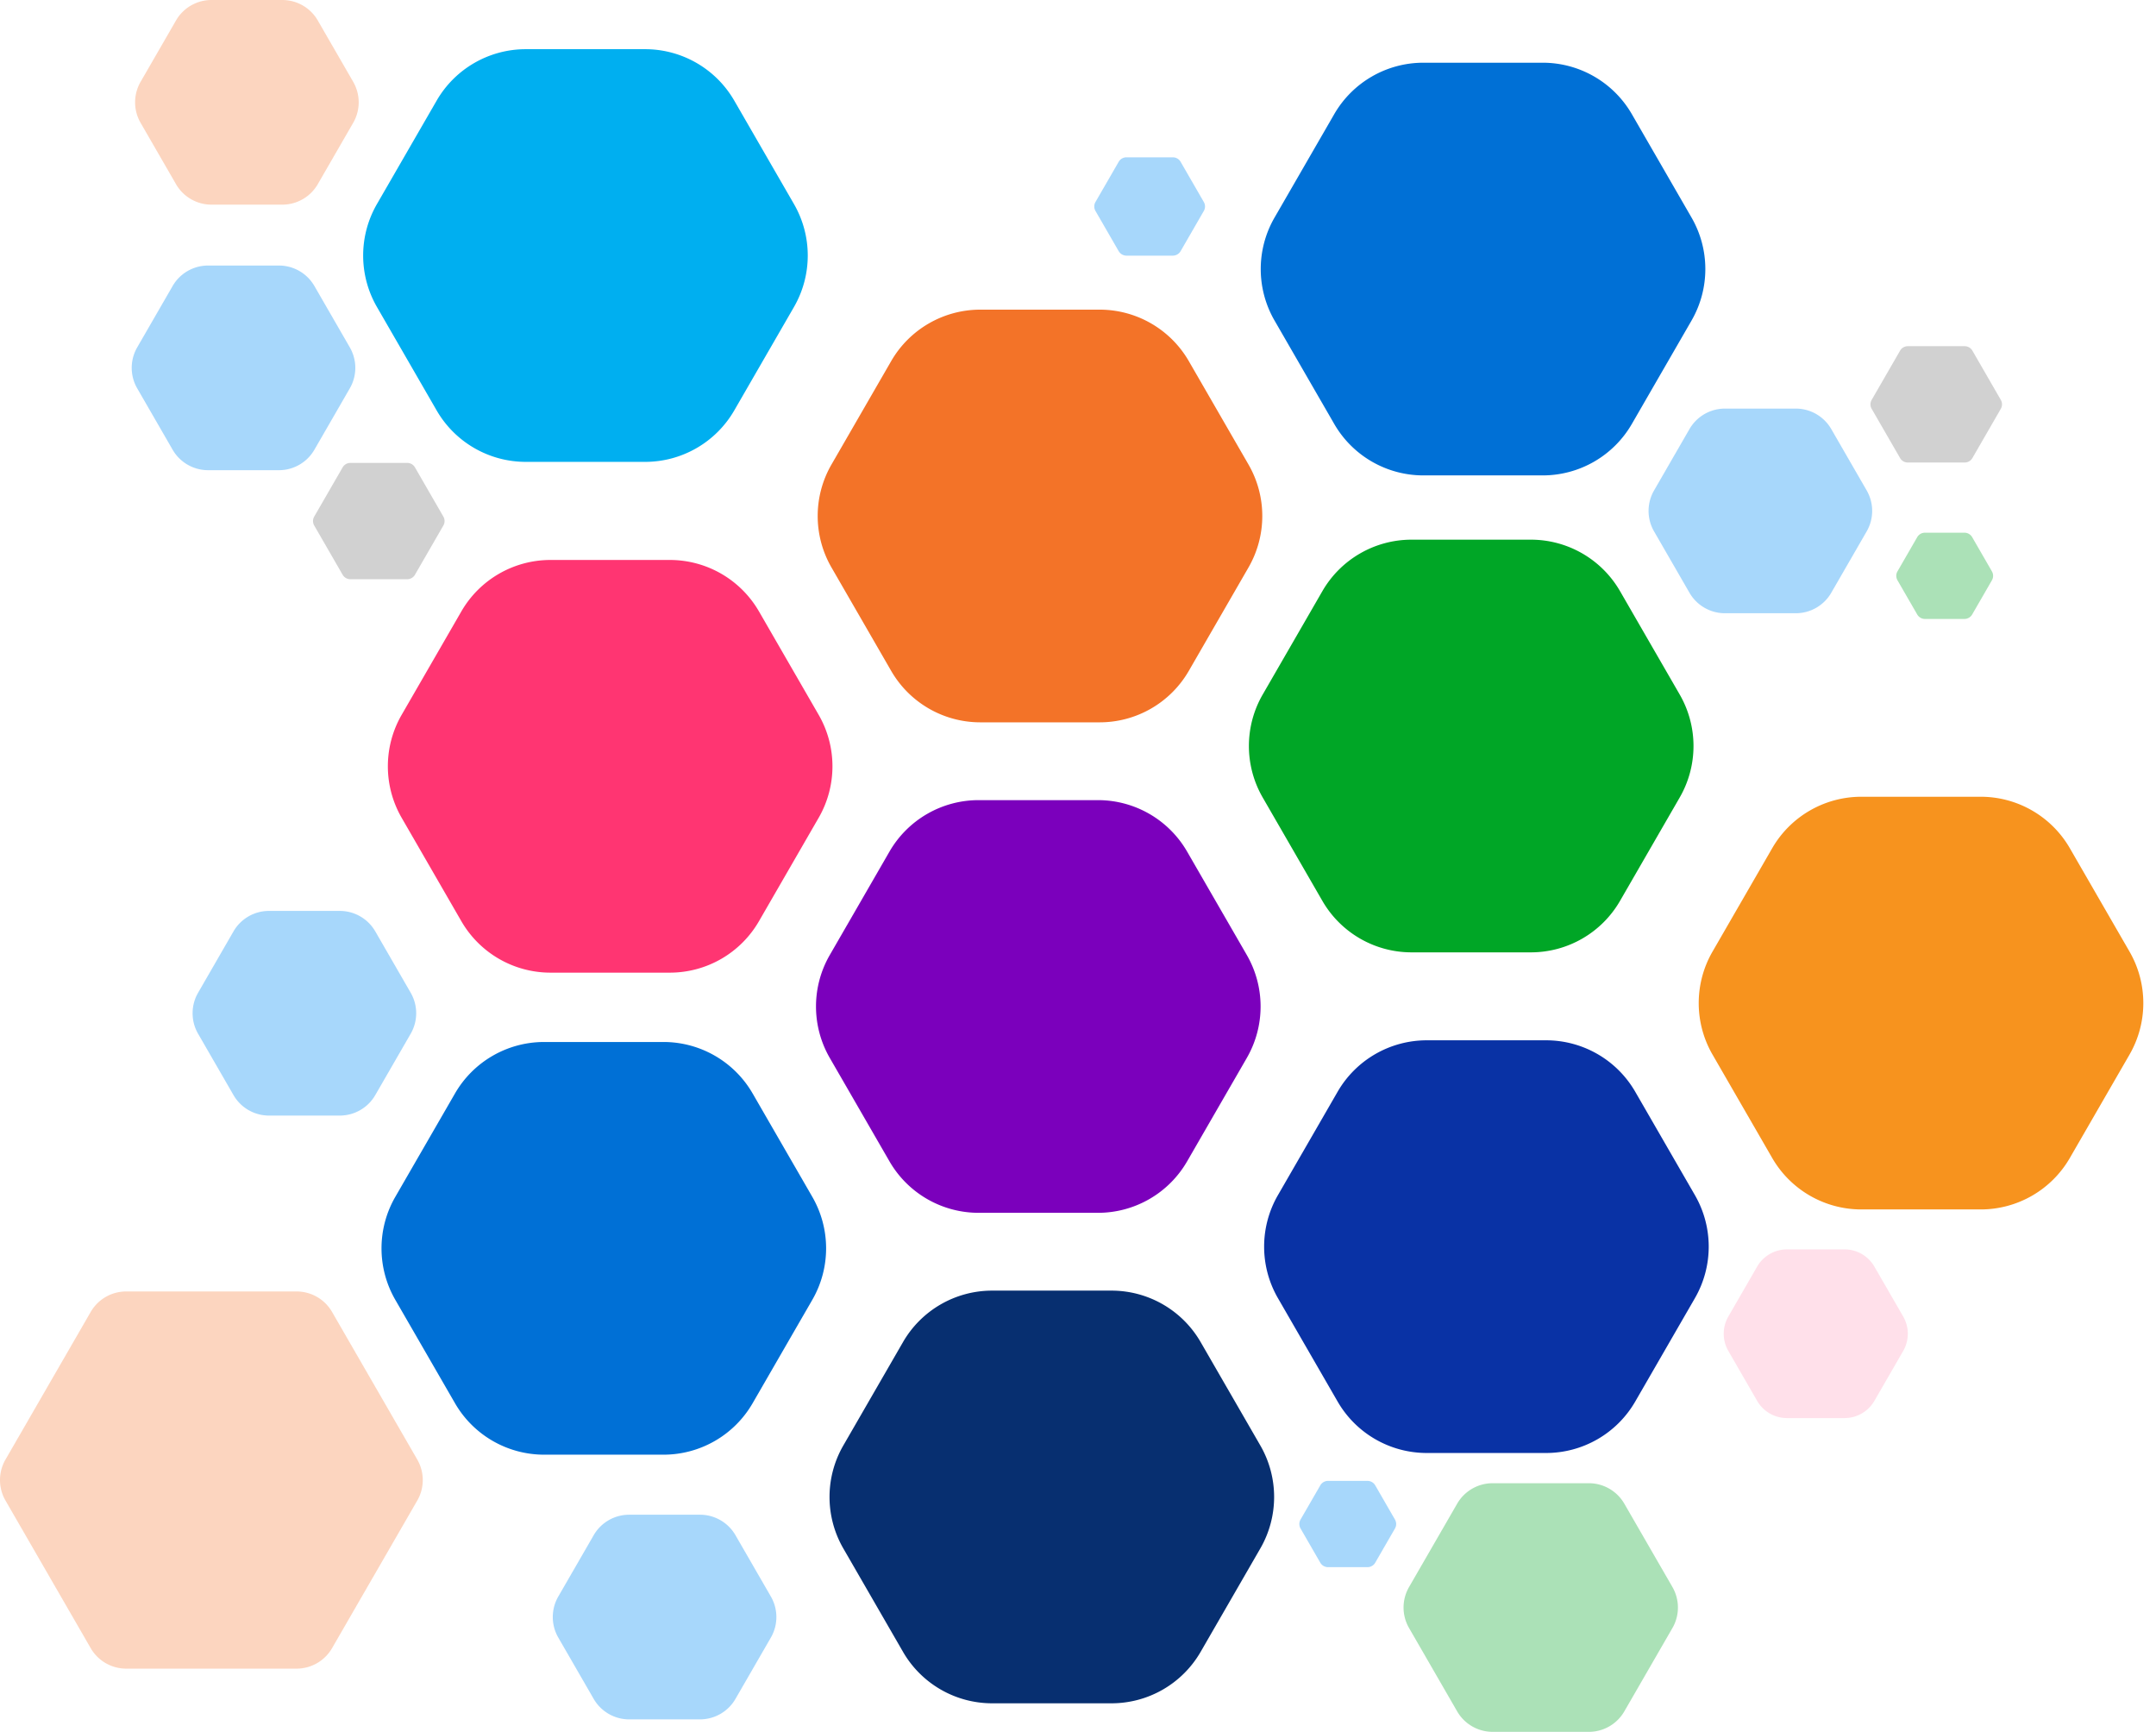 <svg xmlns="http://www.w3.org/2000/svg" xmlns:xlink="http://www.w3.org/1999/xlink" width="1274.958" height="1023.955" viewBox="0 0 1274.958 1023.955"><defs><filter id="a" x="476.045" y="175.58" width="277.913" height="259" filterUnits="userSpaceOnUse"><feOffset dx="7" dy="7" input="SourceAlpha"/><feGaussianBlur stdDeviation="2.5" result="b"/><feFlood flood-opacity="0.051"/><feComposite operator="in" in2="b"/><feComposite in="SourceGraphic"/></filter><filter id="c" x="221.863" y="323.58" width="277.911" height="259" filterUnits="userSpaceOnUse"><feOffset dx="7" dy="7" input="SourceAlpha"/><feGaussianBlur stdDeviation="2.5" result="d"/><feFlood flood-opacity="0.051"/><feComposite operator="in" in2="d"/><feComposite in="SourceGraphic"/></filter><filter id="e" x="740.045" y="607.58" width="277.912" height="259" filterUnits="userSpaceOnUse"><feOffset dx="7" dy="7" input="SourceAlpha"/><feGaussianBlur stdDeviation="2.5" result="f"/><feFlood flood-opacity="0.051"/><feComposite operator="in" in2="f"/><feComposite in="SourceGraphic"/></filter><filter id="g" x="483.045" y="755.58" width="277.913" height="259" filterUnits="userSpaceOnUse"><feOffset dx="7" dy="7" input="SourceAlpha"/><feGaussianBlur stdDeviation="2.5" result="h"/><feFlood flood-opacity="0.051"/><feComposite operator="in" in2="h"/><feComposite in="SourceGraphic"/></filter><filter id="i" x="738.045" y="29.58" width="277.912" height="259" filterUnits="userSpaceOnUse"><feOffset dx="7" dy="7" input="SourceAlpha"/><feGaussianBlur stdDeviation="2.5" result="j"/><feFlood flood-opacity="0.051"/><feComposite operator="in" in2="j"/><feComposite in="SourceGraphic"/></filter><filter id="k" x="997.045" y="463.58" width="277.913" height="259" filterUnits="userSpaceOnUse"><feOffset dx="7" dy="7" input="SourceAlpha"/><feGaussianBlur stdDeviation="2.5" result="l"/><feFlood flood-opacity="0.051"/><feComposite operator="in" in2="l"/><feComposite in="SourceGraphic"/></filter></defs><g transform="translate(-52.771 -2397)"><path d="M14957.274,3131.08h-70.583a60.876,60.876,0,0,0-52.719,30.437l-35.291,61.126a60.874,60.874,0,0,0,0,60.874l35.291,61.126a60.874,60.874,0,0,0,52.719,30.437h70.583a60.872,60.872,0,0,0,52.718-30.437l35.292-61.126a60.874,60.874,0,0,0,0-60.874l-35.292-61.126A60.874,60.874,0,0,0,14957.274,3131.08Z" transform="translate(-14523 -705)" fill="#00aff0"/><g transform="matrix(1, 0, 0, 1, 52.77, 2397)" filter="url(#a)"><path d="M15219.064,3278.08h-70.583a60.876,60.876,0,0,0-52.719,30.437l-35.291,61.126a60.874,60.874,0,0,0,0,60.874l35.291,61.126a60.874,60.874,0,0,0,52.719,30.437h70.583a60.873,60.873,0,0,0,52.718-30.437l35.292-61.126a60.874,60.874,0,0,0,0-60.874l-35.292-61.126A60.875,60.875,0,0,0,15219.064,3278.08Z" transform="translate(-14575.77 -3102)" fill="#f37328"/></g><g transform="matrix(1, 0, 0, 1, 52.77, 2397)" filter="url(#c)"><path d="M14964.882,3426.08H14894.3a60.874,60.874,0,0,0-52.718,30.437l-35.291,61.126a60.874,60.874,0,0,0,0,60.874l35.291,61.126a60.872,60.872,0,0,0,52.718,30.437h70.583a60.872,60.872,0,0,0,52.718-30.437l35.291-61.126a60.874,60.874,0,0,0,0-60.874l-35.291-61.126A60.874,60.874,0,0,0,14964.882,3426.08Z" transform="translate(-14575.77 -3102)" fill="#ff3572"/></g><path d="M15481.064,3421.08h-70.583a60.873,60.873,0,0,0-52.719,30.437l-35.291,61.126a60.874,60.874,0,0,0,0,60.874l35.291,61.126a60.874,60.874,0,0,0,52.719,30.437h70.583a60.873,60.873,0,0,0,52.718-30.437l35.291-61.126a60.874,60.874,0,0,0,0-60.874l-35.291-61.126A60.873,60.873,0,0,0,15481.064,3421.08Z" transform="translate(-14523 -705)" fill="#00a626"/><path d="M14776.718,3640.58h-41.89a24.223,24.223,0,0,0-20.978,12.111l-20.944,36.278a24.22,24.22,0,0,0,0,24.222l20.944,36.278a24.224,24.224,0,0,0,20.978,12.111h41.89a24.225,24.225,0,0,0,20.978-12.111l20.944-36.278a24.22,24.22,0,0,0,0-24.222l-20.944-36.278A24.225,24.225,0,0,0,14776.718,3640.58Z" transform="translate(-14523 -705)" fill="#038cf2" opacity="0.35"/><path d="M14751.162,3865.58h-100.779a24.222,24.222,0,0,0-20.977,12.111l-50.391,87.278a24.225,24.225,0,0,0,0,24.222l50.391,87.278a24.222,24.222,0,0,0,20.977,12.111h100.779a24.222,24.222,0,0,0,20.978-12.111l50.39-87.278a24.22,24.22,0,0,0,0-24.222l-50.39-87.278A24.222,24.222,0,0,0,14751.162,3865.58Z" transform="translate(-14523 -705)" fill="#f37328" opacity="0.3"/><path d="M15515.345,3978.955h-56.9a24.225,24.225,0,0,0-20.979,12.111l-28.45,49.278a24.225,24.225,0,0,0,0,24.222l28.45,49.278a24.226,24.226,0,0,0,20.979,12.111h56.9a24.225,24.225,0,0,0,20.978-12.111l28.45-49.278a24.225,24.225,0,0,0,0-24.222l-28.45-49.278A24.225,24.225,0,0,0,15515.345,3978.955Z" transform="translate(-14523 -705)" fill="#00a626" opacity="0.33"/><path d="M14742.718,3102h-41.89a24.223,24.223,0,0,0-20.978,12.111l-20.944,36.278a24.221,24.221,0,0,0,0,24.222l20.944,36.278a24.223,24.223,0,0,0,20.978,12.111h41.89a24.224,24.224,0,0,0,20.978-12.111l20.944-36.278a24.221,24.221,0,0,0,0-24.222l-20.944-36.278A24.224,24.224,0,0,0,14742.718,3102Z" transform="translate(-14523 -705)" fill="#f37328" opacity="0.3"/><path d="M14740.718,3259h-41.89a24.223,24.223,0,0,0-20.978,12.111l-20.944,36.278a24.221,24.221,0,0,0,0,24.222l20.944,36.278a24.223,24.223,0,0,0,20.978,12.111h41.89a24.224,24.224,0,0,0,20.978-12.111l20.944-36.278a24.221,24.221,0,0,0,0-24.222l-20.944-36.278A24.224,24.224,0,0,0,14740.718,3259Z" transform="translate(-14523 -705)" fill="#038cf2" opacity="0.35"/><path d="M14989.718,3997.58h-41.89a24.223,24.223,0,0,0-20.978,12.111l-20.944,36.278a24.22,24.22,0,0,0,0,24.222l20.944,36.278a24.224,24.224,0,0,0,20.978,12.111h41.89a24.225,24.225,0,0,0,20.978-12.111l20.944-36.278a24.22,24.22,0,0,0,0-24.222l-20.944-36.278A24.225,24.225,0,0,0,14989.718,3997.58Z" transform="translate(-14523 -705)" fill="#038cf2" opacity="0.35"/><path d="M15637.718,3343.58h-41.89a24.223,24.223,0,0,0-20.978,12.111l-20.944,36.278a24.22,24.22,0,0,0,0,24.222l20.944,36.278a24.224,24.224,0,0,0,20.978,12.111h41.89a24.225,24.225,0,0,0,20.978-12.111l20.944-36.278a24.22,24.22,0,0,0,0-24.222l-20.944-36.278A24.225,24.225,0,0,0,15637.718,3343.58Z" transform="translate(-14523 -705)" fill="#038cf2" opacity="0.35"/><path d="M14816.575,3375.687h-33.605a5.292,5.292,0,0,0-4.582,2.645l-16.8,29.1a5.288,5.288,0,0,0,0,5.29l16.8,29.1a5.292,5.292,0,0,0,4.582,2.646h33.605a5.292,5.292,0,0,0,4.582-2.646l16.8-29.1a5.288,5.288,0,0,0,0-5.29l-16.8-29.1A5.292,5.292,0,0,0,14816.575,3375.687Z" transform="translate(-14523 -705)" opacity="0.18"/><path d="M15737.575,3306.687h-33.605a5.292,5.292,0,0,0-4.582,2.645l-16.8,29.1a5.288,5.288,0,0,0,0,5.29l16.8,29.1a5.292,5.292,0,0,0,4.582,2.646h33.605a5.292,5.292,0,0,0,4.582-2.646l16.8-29.1a5.288,5.288,0,0,0,0-5.29l-16.8-29.1A5.292,5.292,0,0,0,15737.575,3306.687Z" transform="translate(-14523 -705)" opacity="0.18"/><path d="M15269.343,3195.017h-27.45a5.291,5.291,0,0,0-4.582,2.645l-13.725,23.773a5.288,5.288,0,0,0,0,5.29l13.725,23.773a5.292,5.292,0,0,0,4.582,2.645h27.45a5.289,5.289,0,0,0,4.582-2.645l13.726-23.773a5.293,5.293,0,0,0,0-5.29l-13.726-23.773A5.289,5.289,0,0,0,15269.343,3195.017Z" transform="translate(-14523 -705)" fill="#038cf2" opacity="0.35"/><path d="M15384.441,3977.58h-23.336a5.289,5.289,0,0,0-4.582,2.645l-11.668,20.21a5.288,5.288,0,0,0,0,5.29l11.668,20.21a5.289,5.289,0,0,0,4.582,2.645h23.336a5.29,5.29,0,0,0,4.581-2.645l11.668-20.21a5.293,5.293,0,0,0,0-5.29l-11.668-20.21A5.289,5.289,0,0,0,15384.441,3977.58Z" transform="translate(-14523 -705)" fill="#038cf2" opacity="0.35"/><path d="M15737.441,3416.955h-23.336a5.29,5.29,0,0,0-4.582,2.646l-11.668,20.209a5.29,5.29,0,0,0,0,5.291l11.668,20.209a5.289,5.289,0,0,0,4.582,2.645h23.336a5.29,5.29,0,0,0,4.581-2.645l11.668-20.209a5.3,5.3,0,0,0,0-5.291l-11.668-20.209A5.291,5.291,0,0,0,15737.441,3416.955Z" transform="translate(-14523 -705)" fill="#00a626" opacity="0.33"/><path d="M15666.566,3840.705h-34.07a20.359,20.359,0,0,0-17.632,10.18l-17.035,29.506a20.359,20.359,0,0,0,0,20.359l17.035,29.506a20.357,20.357,0,0,0,17.632,10.18h34.07a20.36,20.36,0,0,0,17.632-10.18l17.035-29.506a20.359,20.359,0,0,0,0-20.359l-17.035-29.506A20.361,20.361,0,0,0,15666.566,3840.705Z" transform="translate(-14523 -705)" fill="#ff3572" opacity="0.15"/><path d="M15225.064,3575.08h-70.583a60.873,60.873,0,0,0-52.719,30.437l-35.291,61.126a60.874,60.874,0,0,0,0,60.874l35.291,61.126a60.874,60.874,0,0,0,52.719,30.437h70.583a60.873,60.873,0,0,0,52.718-30.437l35.292-61.126a60.874,60.874,0,0,0,0-60.874l-35.292-61.126A60.873,60.873,0,0,0,15225.064,3575.08Z" transform="translate(-14523 -705)" fill="#7b00bc"/><path d="M14968.128,3718.08h-70.583a60.874,60.874,0,0,0-52.718,30.437l-35.292,61.126a60.874,60.874,0,0,0,0,60.874l35.292,61.126a60.872,60.872,0,0,0,52.718,30.437h70.583a60.872,60.872,0,0,0,52.718-30.437l35.291-61.126a60.874,60.874,0,0,0,0-60.874l-35.291-61.126A60.874,60.874,0,0,0,14968.128,3718.08Z" transform="translate(-14523 -705)" fill="#0070d6"/><g transform="matrix(1, 0, 0, 1, 52.77, 2397)" filter="url(#e)"><path d="M15483.064,3710.08h-70.583a60.873,60.873,0,0,0-52.719,30.437l-35.291,61.126a60.874,60.874,0,0,0,0,60.874l35.291,61.126a60.874,60.874,0,0,0,52.719,30.437h70.583a60.873,60.873,0,0,0,52.718-30.437l35.291-61.126a60.874,60.874,0,0,0,0-60.874l-35.291-61.126A60.873,60.873,0,0,0,15483.064,3710.08Z" transform="translate(-14575.77 -3102)" fill="#0932a5"/></g><g transform="matrix(1, 0, 0, 1, 52.77, 2397)" filter="url(#g)"><path d="M15226.064,3858.08h-70.583a60.876,60.876,0,0,0-52.719,30.437l-35.291,61.126a60.874,60.874,0,0,0,0,60.874l35.291,61.126a60.874,60.874,0,0,0,52.719,30.437h70.583a60.873,60.873,0,0,0,52.718-30.437l35.292-61.126a60.874,60.874,0,0,0,0-60.874l-35.292-61.126A60.875,60.875,0,0,0,15226.064,3858.08Z" transform="translate(-14575.77 -3102)" fill="#072f70"/></g><g transform="matrix(1, 0, 0, 1, 52.77, 2397)" filter="url(#i)"><path d="M15481.064,3132.08h-70.583a60.873,60.873,0,0,0-52.719,30.437l-35.291,61.126a60.874,60.874,0,0,0,0,60.874l35.291,61.126a60.874,60.874,0,0,0,52.719,30.437h70.583a60.873,60.873,0,0,0,52.718-30.437l35.291-61.126a60.874,60.874,0,0,0,0-60.874l-35.291-61.126A60.873,60.873,0,0,0,15481.064,3132.08Z" transform="translate(-14575.77 -3102)" fill="#0070d6"/></g><g transform="matrix(1, 0, 0, 1, 52.77, 2397)" filter="url(#k)"><path d="M15740.064,3566.08h-70.583a60.876,60.876,0,0,0-52.719,30.437l-35.291,61.126a60.874,60.874,0,0,0,0,60.874l35.291,61.126a60.874,60.874,0,0,0,52.719,30.437h70.583a60.873,60.873,0,0,0,52.718-30.437l35.292-61.126a60.874,60.874,0,0,0,0-60.874l-35.292-61.126A60.875,60.875,0,0,0,15740.064,3566.08Z" transform="translate(-14575.77 -3102)" fill="#f7931e"/></g></g></svg>